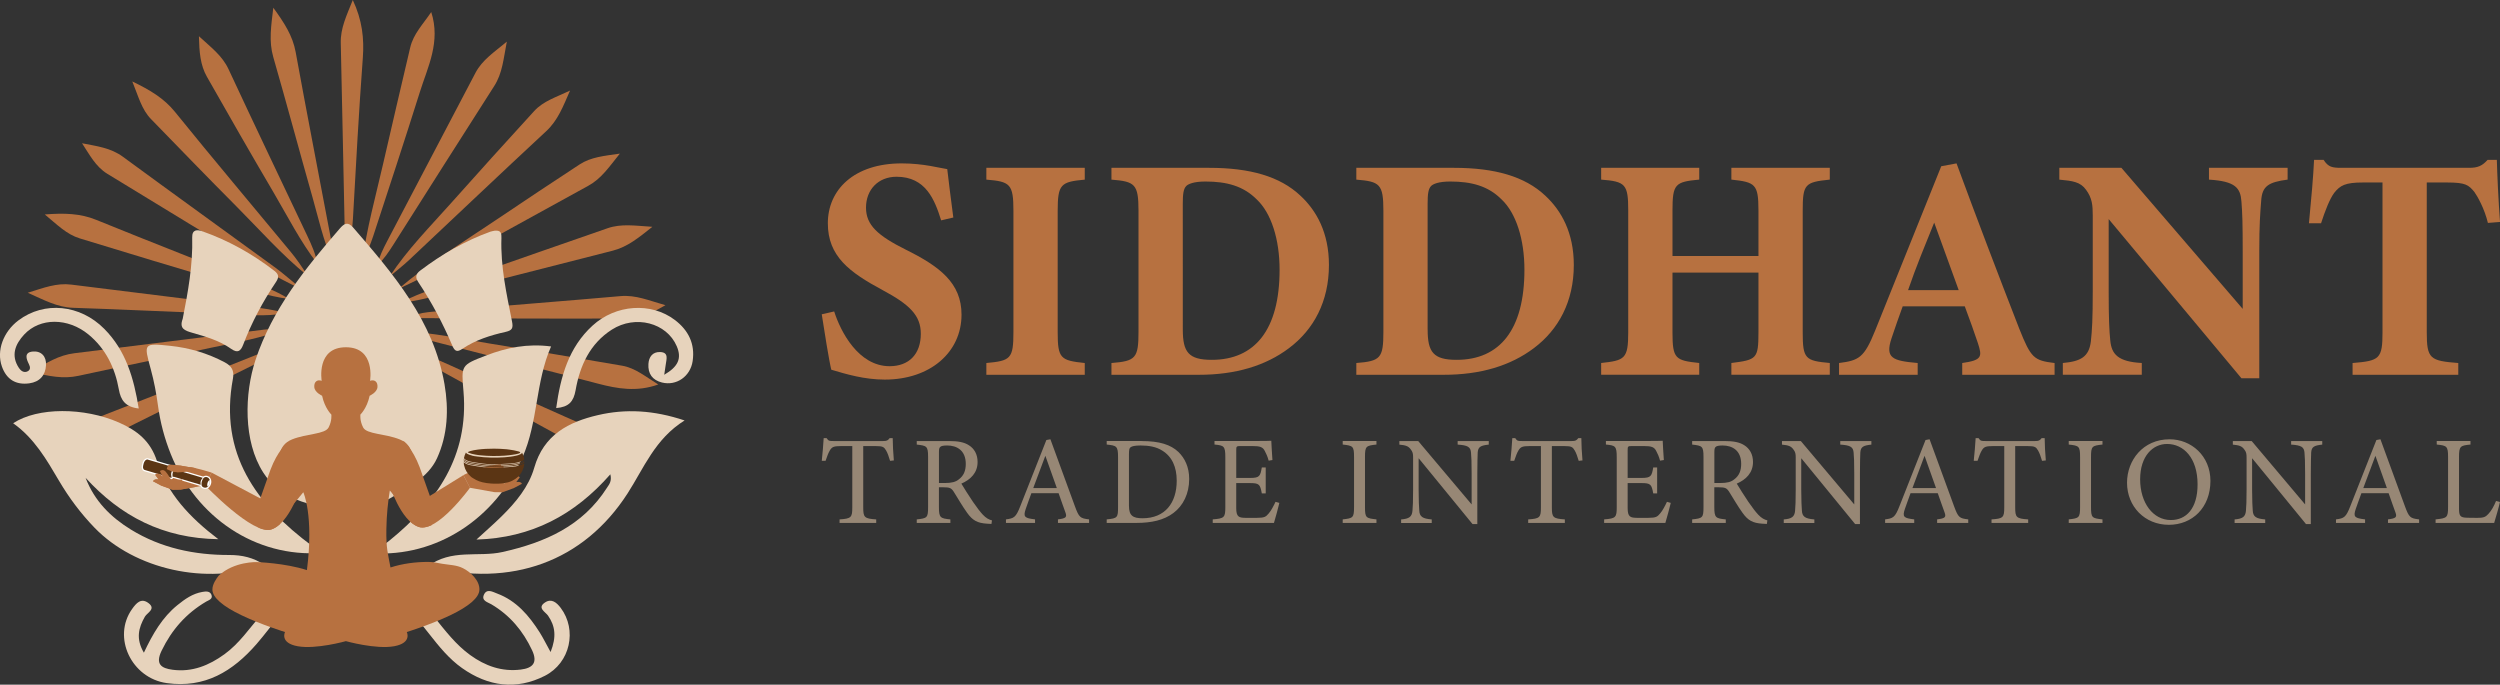 <?xml version="1.0" encoding="utf-8"?>
<!-- Generator: Adobe Illustrator 28.2.0, SVG Export Plug-In . SVG Version: 6.00 Build 0)  -->
<svg version="1.1" id="Layer_1" xmlns="http://www.w3.org/2000/svg" xmlns:xlink="http://www.w3.org/1999/xlink" x="0px" y="0px"
	 viewBox="0 0 989.83 271.09" style="enable-background:new 0 0 989.83 271.09;" xml:space="preserve">
<rect x="0" y="0" width="989.83" height="271.09" fill="#333333" stroke="none"/>
<style type="text/css">
	.st0{fill:#978775;}
	.st1{fill:#B77140;}
	.st2{fill:#E7D3BC;}
	.st3{fill:none;}
	.st4{stroke:#FFFFFF;stroke-width:1.032;stroke-miterlimit:10;}
	.st5{fill:#5B3514;}
	.st6{fill:none;stroke:#B77140;stroke-miterlimit:10;}
</style>
<g>
	<g>
		<g>
			<g>
				<path class="st0" d="M352.41,182.46c-0.45-1.6-1.05-3.24-1.6-4.14c-0.8-1.35-1.3-1.7-4.04-1.7h-4.99v24.29
					c0,3.89,0.4,4.44,5.14,4.74v1.4h-14.51v-1.4c4.64-0.3,5.04-0.8,5.04-4.74v-24.29h-4.54c-2.74,0-3.54,0.3-4.39,1.79
					c-0.6,1-1,2.19-1.65,4.04h-1.5c0.3-3.04,0.6-6.18,0.75-8.98h1.15c0.75,1.2,1.3,1.15,2.69,1.15h19.75c1.4,0,1.79-0.2,2.54-1.15
					h1.2c0,2.34,0.2,5.93,0.45,8.83L352.41,182.46z"/>
				<path class="st0" d="M392.55,207.44c-0.65,0-1.2-0.05-1.84-0.1c-3.64-0.25-5.59-1.2-7.78-4.29c-1.84-2.54-3.64-5.68-5.24-8.23
					c-1-1.6-1.65-1.89-4.19-1.89h-1.75v7.83c0,4.24,0.55,4.49,4.54,4.89v1.4h-13.32v-1.4c4.14-0.45,4.49-0.65,4.49-4.89v-19.9
					c0-4.24-0.55-4.39-4.49-4.84v-1.4h12.72c3.64,0,6.08,0.45,7.98,1.7c2.05,1.3,3.39,3.54,3.39,6.58c0,4.29-2.74,6.98-6.43,8.58
					c0.9,1.55,3.04,4.89,4.54,7.13c1.84,2.64,2.79,3.89,3.94,5.14c1.35,1.45,2.49,1.99,3.64,2.29L392.55,207.44z M374.15,191.24
					c2.59,0,4.24-0.4,5.49-1.45c1.95-1.45,2.74-3.44,2.74-6.13c0-5.34-3.54-7.28-7.38-7.28c-1.45,0-2.29,0.2-2.64,0.5
					c-0.45,0.35-0.6,0.85-0.6,2.14v12.22H374.15z"/>
				<path class="st0" d="M418.88,207.04v-1.4c3.24-0.4,3.64-0.9,2.94-2.79c-0.65-1.94-1.64-4.44-2.69-7.58h-10.77
					c-0.8,2.24-1.55,4.19-2.24,6.23c-1.1,3.24-0.4,3.64,3.69,4.14v1.4h-11.52v-1.4c3.14-0.4,3.94-0.75,5.68-5.24l10.32-26.18
					l1.6-0.3c3.14,8.53,6.58,17.95,9.72,26.58c1.6,4.34,2.05,4.74,5.59,5.14v1.4H418.88z M413.89,180.46
					c-1.6,4.29-3.29,8.83-4.79,12.77h9.33L413.89,180.46z"/>
				<path class="st0" d="M452.04,174.63c7.03,0,11.47,1.4,14.56,4.34c2.44,2.39,4.24,5.88,4.24,10.67c0,5.83-2.39,10.57-6.23,13.46
					c-3.79,2.84-8.63,3.94-14.76,3.94h-11.67v-1.4c4.29-0.4,4.49-0.75,4.49-4.84v-19.9c0-4.29-0.6-4.49-4.49-4.89v-1.4h13.86V174.63
					z M447,200.41c0,3.74,1.6,4.79,5.34,4.79c8.98,0,13.56-6.13,13.56-14.86c0-5.44-1.84-9.57-5.79-11.97
					c-2.29-1.45-5.19-1.99-8.53-1.99c-2.24,0-3.44,0.3-3.94,0.7c-0.45,0.3-0.65,0.85-0.65,2.79v20.54H447z"/>
				<path class="st0" d="M506.54,199.11c-0.3,1.3-1.64,6.43-2.14,7.93h-24.24v-1.4c4.64-0.35,4.99-0.8,4.99-4.89v-19.7
					c0-4.44-0.55-4.69-4.29-5.04v-1.4h15.26c4.69,0,6.63-0.05,7.23-0.1c0.05,1.25,0.25,4.99,0.45,7.63l-1.5,0.25
					c-0.45-1.7-0.95-2.74-1.5-3.79c-0.8-1.64-1.94-1.99-4.94-1.99h-4.74c-1.55,0-1.65,0.15-1.65,1.6v11.02H495
					c3.74,0,3.99-0.75,4.59-4.14h1.55v10.27h-1.55c-0.65-3.59-1.05-4.09-4.64-4.09h-5.49v9.92c0,3.49,1.1,3.79,3.59,3.84h4.64
					c3.04,0,3.54-0.45,4.64-1.75c0.95-1.05,1.99-3.09,2.69-4.59L506.54,199.11z"/>
				<path class="st0" d="M531.62,207.04v-1.4c4.09-0.45,4.49-0.65,4.49-4.89v-19.8c0-4.29-0.4-4.49-4.49-4.94v-1.4h13.36v1.4
					c-4.14,0.45-4.54,0.65-4.54,4.94v19.8c0,4.29,0.4,4.44,4.54,4.89v1.4H531.62z"/>
				<path class="st0" d="M589.46,176.03c-3.19,0.35-4.24,0.85-4.39,3.14c-0.05,1.6-0.15,3.69-0.15,8.33v20h-1.9l-21.34-26.08v12.47
					c0,4.49,0.15,6.73,0.25,8.18c0.1,2.54,1.35,3.29,4.94,3.59v1.4h-12.12v-1.4c3.09-0.25,4.29-1,4.49-3.44
					c0.15-1.6,0.25-3.84,0.25-8.38v-12.72c0-1.4-0.1-2.19-1-3.29c-0.95-1.25-1.99-1.55-4.44-1.79v-1.4h7.48l21.14,25.08V187.5
					c0-4.64-0.1-6.78-0.25-8.28c-0.15-2.24-1.3-2.94-5.29-3.19v-1.4h12.32v1.4H589.46z"/>
				<path class="st0" d="M625.06,182.46c-0.45-1.6-1.05-3.24-1.6-4.14c-0.8-1.35-1.3-1.7-4.04-1.7h-4.99v24.29
					c0,3.89,0.4,4.44,5.14,4.74v1.4h-14.51v-1.4c4.64-0.3,5.04-0.8,5.04-4.74v-24.29h-4.54c-2.74,0-3.54,0.3-4.39,1.79
					c-0.6,1-1,2.19-1.65,4.04h-1.5c0.3-3.04,0.6-6.18,0.75-8.98h1.15c0.75,1.2,1.3,1.15,2.69,1.15h19.75c1.4,0,1.8-0.2,2.54-1.15
					h1.2c0,2.34,0.2,5.93,0.45,8.83L625.06,182.46z"/>
				<path class="st0" d="M661.51,199.11c-0.3,1.3-1.65,6.43-2.14,7.93h-24.24v-1.4c4.64-0.35,4.99-0.8,4.99-4.89v-19.7
					c0-4.44-0.55-4.69-4.29-5.04v-1.4h15.26c4.69,0,6.63-0.05,7.23-0.1c0.05,1.25,0.25,4.99,0.45,7.63l-1.5,0.25
					c-0.45-1.7-0.95-2.74-1.5-3.79c-0.8-1.64-1.94-1.99-4.94-1.99h-4.74c-1.55,0-1.65,0.15-1.65,1.6v11.02h5.54
					c3.74,0,3.99-0.75,4.59-4.14h1.55v10.27h-1.55c-0.65-3.59-1.05-4.09-4.64-4.09h-5.49v9.92c0,3.49,1.1,3.79,3.59,3.84h4.64
					c3.04,0,3.54-0.45,4.64-1.75c0.95-1.05,1.99-3.09,2.69-4.59L661.51,199.11z"/>
				<path class="st0" d="M699.56,207.44c-0.65,0-1.2-0.05-1.85-0.1c-3.64-0.25-5.59-1.2-7.78-4.29c-1.84-2.54-3.64-5.68-5.24-8.23
					c-1-1.6-1.65-1.89-4.19-1.89h-1.75v7.83c0,4.24,0.55,4.49,4.54,4.89v1.4h-13.31v-1.4c4.14-0.45,4.49-0.65,4.49-4.89v-19.9
					c0-4.24-0.55-4.39-4.49-4.84v-1.4h12.72c3.64,0,6.08,0.45,7.98,1.7c2.05,1.3,3.39,3.54,3.39,6.58c0,4.29-2.74,6.98-6.43,8.58
					c0.9,1.55,3.04,4.89,4.54,7.13c1.84,2.64,2.79,3.89,3.94,5.14c1.35,1.45,2.49,1.99,3.64,2.29L699.56,207.44z M681.16,191.24
					c2.59,0,4.24-0.4,5.49-1.45c1.94-1.45,2.74-3.44,2.74-6.13c0-5.34-3.54-7.28-7.38-7.28c-1.45,0-2.29,0.2-2.64,0.5
					c-0.45,0.35-0.6,0.85-0.6,2.14v12.22H681.16z"/>
				<path class="st0" d="M740.95,176.03c-3.19,0.35-4.24,0.85-4.39,3.14c-0.05,1.6-0.15,3.69-0.15,8.33v20h-1.9l-21.34-26.08v12.47
					c0,4.49,0.15,6.73,0.25,8.18c0.1,2.54,1.35,3.29,4.94,3.59v1.4h-12.12v-1.4c3.09-0.25,4.29-1,4.49-3.44
					c0.15-1.6,0.25-3.84,0.25-8.38v-12.72c0-1.4-0.1-2.19-1-3.29c-0.95-1.25-1.99-1.55-4.44-1.79v-1.4h7.48l21.14,25.08V187.5
					c0-4.64-0.1-6.78-0.25-8.28c-0.15-2.24-1.3-2.94-5.29-3.19v-1.4h12.32v1.4H740.95z"/>
				<path class="st0" d="M766.97,207.04v-1.4c3.24-0.4,3.64-0.9,2.94-2.79c-0.65-1.94-1.65-4.44-2.69-7.58h-10.77
					c-0.8,2.24-1.55,4.19-2.24,6.23c-1.1,3.24-0.4,3.64,3.69,4.14v1.4h-11.52v-1.4c3.14-0.4,3.94-0.75,5.68-5.24l10.32-26.18
					l1.6-0.3c3.14,8.53,6.58,17.95,9.72,26.58c1.6,4.34,2.04,4.74,5.59,5.14v1.4H766.97z M761.99,180.46
					c-1.6,4.29-3.29,8.83-4.79,12.77h9.33L761.99,180.46z"/>
				<path class="st0" d="M808.51,182.46c-0.45-1.6-1.05-3.24-1.6-4.14c-0.8-1.35-1.3-1.7-4.04-1.7h-4.99v24.29
					c0,3.89,0.4,4.44,5.14,4.74v1.4h-14.51v-1.4c4.64-0.3,5.04-0.8,5.04-4.74v-24.29h-4.54c-2.74,0-3.54,0.3-4.39,1.79
					c-0.6,1-1,2.19-1.65,4.04h-1.5c0.3-3.04,0.6-6.18,0.75-8.98h1.15c0.75,1.2,1.3,1.15,2.69,1.15h19.75c1.4,0,1.8-0.2,2.54-1.15
					h1.2c0,2.34,0.2,5.93,0.45,8.83L808.51,182.46z"/>
				<path class="st0" d="M819.08,207.04v-1.4c4.09-0.45,4.49-0.65,4.49-4.89v-19.8c0-4.29-0.4-4.49-4.49-4.94v-1.4h13.36v1.4
					c-4.14,0.45-4.54,0.65-4.54,4.94v19.8c0,4.29,0.4,4.44,4.54,4.89v1.4H819.08z"/>
				<path class="st0" d="M859.02,173.93c8.53,0,16.16,6.53,16.16,16.46c0,10.72-7.28,17.4-16.46,17.4
					c-9.57,0-16.56-7.28-16.56-16.66C842.17,182.21,848.5,173.93,859.02,173.93z M858.02,175.78c-5.59,0-10.67,4.69-10.67,14.01
					c0,9.28,5.09,16.11,12.17,16.11c6.03,0,10.57-4.49,10.57-14.11C870.09,181.31,864.56,175.78,858.02,175.78z"/>
				<path class="st0" d="M919.46,176.03c-3.19,0.35-4.24,0.85-4.39,3.14c-0.05,1.6-0.15,3.69-0.15,8.33v20h-1.9l-21.34-26.08v12.47
					c0,4.49,0.15,6.73,0.25,8.18c0.1,2.54,1.35,3.29,4.94,3.59v1.4h-12.12v-1.4c3.09-0.25,4.29-1,4.49-3.44
					c0.15-1.6,0.25-3.84,0.25-8.38v-12.72c0-1.4-0.1-2.19-1-3.29c-0.95-1.25-1.99-1.55-4.44-1.79v-1.4h7.48l21.14,25.08V187.5
					c0-4.64-0.1-6.78-0.25-8.28c-0.15-2.24-1.3-2.94-5.29-3.19v-1.4h12.32v1.4H919.46z"/>
				<path class="st0" d="M945.48,207.04v-1.4c3.24-0.4,3.64-0.9,2.94-2.79c-0.65-1.94-1.65-4.44-2.69-7.58h-10.77
					c-0.8,2.24-1.55,4.19-2.24,6.23c-1.1,3.24-0.4,3.64,3.69,4.14v1.4h-11.52v-1.4c3.14-0.4,3.94-0.75,5.68-5.24l10.32-26.18
					l1.6-0.3c3.14,8.53,6.58,17.95,9.72,26.58c1.6,4.34,2.04,4.74,5.59,5.14v1.4H945.48z M940.5,180.46
					c-1.6,4.29-3.29,8.83-4.79,12.77h9.33L940.5,180.46z"/>
				<path class="st0" d="M989.81,198.76c-0.3,1.55-1.79,6.73-2.29,8.28h-23.19v-1.4c4.54-0.45,4.94-0.7,4.94-4.94v-19.8
					c0-4.24-0.5-4.49-4.49-4.89v-1.4h13.36v1.4c-3.99,0.4-4.54,0.6-4.54,4.89v20.3c0,3.04,0.4,3.74,3.24,3.79
					c0.05,0,3.64,0.05,3.94,0.05c2.54,0,3.29-0.3,4.44-1.55c1.25-1.3,2.29-3.29,3.04-5.14L989.81,198.76z"/>
			</g>
		</g>
		<g>
			<g>
				<path class="st1" d="M372.63,87.25c-2.52-8.07-6.05-17.27-17.65-17.27c-7.31,0-12.1,5.17-12.1,12.23
					c0,6.93,4.67,11.09,15.76,16.64c13.49,6.68,22.06,13.24,22.06,25.72c0,14.88-12.36,25.72-30.38,25.72
					c-8.07,0-15.25-2.14-21.18-3.91c-0.76-2.9-2.9-16.01-3.78-21.94l4.92-1.13c2.52,7.94,9.58,21.68,21.94,21.68
					c7.69,0,12.36-4.79,12.36-12.86c0-7.31-4.54-11.6-15.13-17.27c-13.11-7.06-21.68-13.36-21.68-26.47
					c0-13.24,10.34-23.7,29.25-23.7c8.7,0,15.25,1.89,18.03,2.27c0.5,4.67,1.39,11.22,2.4,19.16L372.63,87.25z"/>
				<path class="st1" d="M390.53,148.39v-4.66c9.58-0.88,10.72-1.64,10.72-12.23V83.47c0-10.59-1.26-11.6-10.72-12.35v-4.67h38.96
					v4.67c-9.46,0.88-10.72,1.76-10.72,12.35v48.03c0,10.46,1.13,11.22,10.72,12.23v4.66H390.53z"/>
				<path class="st1" d="M478.77,66.45c16.14,0,27.99,3.4,36.05,10.97c6.43,5.93,11.35,14.75,11.35,27.48
					c0,14.5-6.05,25.59-15.76,32.9c-9.33,7.06-21.31,10.59-35.68,10.59h-34.67v-4.66c9.58-0.76,10.71-1.89,10.71-12.36v-47.9
					c0-10.59-1.39-11.6-10.71-12.35v-4.67C440.06,66.45,478.77,66.45,478.77,66.45z M468.31,130.49c0,8.95,2.27,11.98,11.47,11.98
					c17.02,0,26.85-11.85,26.85-35.68c0-11.98-3.28-22.44-9.08-27.86c-5.29-5.29-11.85-7.06-20.3-7.06c-4.66,0-6.81,1.01-7.56,1.76
					c-1.13,1.13-1.39,3.28-1.39,6.93L468.31,130.49L468.31,130.49z"/>
				<path class="st1" d="M575.71,66.45c16.14,0,27.99,3.4,36.06,10.97c6.43,5.93,11.35,14.75,11.35,27.48
					c0,14.5-6.05,25.59-15.76,32.9c-9.33,7.06-21.3,10.59-35.68,10.59h-34.67v-4.66c9.58-0.76,10.72-1.89,10.72-12.36v-47.9
					c0-10.59-1.39-11.6-10.72-12.35v-4.67C537.01,66.45,575.71,66.45,575.71,66.45z M565.25,130.49c0,8.95,2.27,11.98,11.47,11.98
					c17.02,0,26.85-11.85,26.85-35.68c0-11.98-3.28-22.44-9.08-27.86c-5.29-5.29-11.85-7.06-20.3-7.06c-4.67,0-6.81,1.01-7.56,1.76
					c-1.13,1.13-1.39,3.28-1.39,6.93v49.93H565.25z"/>
				<path class="st1" d="M724.47,71.11c-9.83,1.01-10.72,1.76-10.72,12.23v48.28c0,10.46,1.01,11.22,10.72,12.1v4.66h-38.96v-4.66
					c9.96-1.26,10.72-1.64,10.72-12.1v-23.7h-34.04v23.7c0,10.46,1.13,11.09,10.59,12.1v4.66h-38.83v-4.66
					c9.33-1.01,10.72-1.64,10.72-12.1V83.34c0-10.46-1.13-11.47-10.72-12.23v-4.67h38.83v4.67c-9.58,0.88-10.59,1.76-10.59,12.23
					v18.03h34.04V83.34c0-10.46-1.26-11.22-10.72-12.23v-4.67h38.96V71.11z"/>
				<path class="st1" d="M776.91,148.39v-4.66c7.94-1.13,7.94-2.52,6.18-7.94c-1.26-3.78-3.28-9.46-5.17-14.5h-24.58
					c-1.39,3.91-3.15,8.7-4.41,12.61c-2.65,7.94,0.38,8.95,10.34,9.83v4.66h-31.14v-4.66c7.94-1.01,9.96-2.14,14.25-12.73
					l26.22-65.18l6.05-1.13c8.07,21.94,16.64,44.38,24.83,65.43c4.67,11.72,5.8,12.61,13.99,13.62v4.66L776.91,148.39L776.91,148.39
					z M765.81,88.13c-3.66,9.08-7.19,17.52-10.34,26.73h20.04L765.81,88.13z"/>
				<path class="st1" d="M905.74,71.11c-7.69,1.01-10.08,2.65-10.46,8.32c-0.38,4.92-0.76,9.2-0.76,20.17v50.17h-7.06l-52.57-63.03
					v28.49c0,10.97,0.25,15.88,0.63,19.54c0.5,5.55,3.15,8.45,12.48,8.95v4.66h-31.26v-4.66c7.19-0.63,10.34-2.52,11.09-8.45
					c0.5-4.54,0.76-9.08,0.76-20.04V85.36c0-4.16-0.25-6.93-2.65-10.21c-2.27-3.15-5.29-3.53-10.59-4.03v-4.67h24.58l48.03,55.85
					V99.61c0-10.97-0.13-15.13-0.5-19.79c-0.38-5.42-2.4-8.07-12.86-8.7v-4.67h31.14V71.11z"/>
				<path class="st1" d="M985.04,88.26c-1.39-5.8-4.16-10.59-5.42-12.35c-2.27-2.65-3.28-3.66-10.72-3.66h-8.07v59.25
					c0,10.59,1.26,11.35,12.48,12.23v4.66h-41.85v-4.66c10.72-0.88,11.85-1.64,11.85-12.23V72.25h-7.69
					c-7.06,0-9.08,1.13-11.47,4.16c-1.76,2.4-3.53,6.93-5.17,11.98h-4.79c0.88-9.2,1.77-19.04,2.02-25.09h3.78
					c1.89,2.9,3.4,3.15,7.19,3.15h50.43c3.4,0,5.17-0.76,7.31-3.15h3.66c0.13,5.29,0.63,16.39,1.26,24.58L985.04,88.26z"/>
			</g>
		</g>
	</g>
	<g>
		<g>
			<g>
				<path class="st1" d="M21.86,178.08c5.58-7.81,12.73-11.19,20.37-14.15c21.2-8.2,42.27-16.73,63.42-25.08
					c3.1-1.22,6.32-2.12,9.81-2.5c-2.92,1.67-5.77,3.49-8.77,4.99c-22.53,11.22-45.11,22.33-67.62,33.59
					C33.8,177.57,28.24,177.38,21.86,178.08z"/>
				<path class="st1" d="M158.26,137.15c9.3,2.22,17.67,6.52,26.23,10.32c17.48,7.74,34.88,15.65,52.39,23.32
					c5.55,2.43,9.03,6.95,12.83,11.46c-5.19-0.36-10.47,0.04-15.12-2.49c-22.6-12.31-45.13-24.72-67.66-37.16
					C163.96,140.96,161.15,138.98,158.26,137.15z"/>
				<path class="st1" d="M170.74,4.77c3.8,11.79-1.34,21.61-4.5,31.66c-5.98,19.02-12.22,37.97-18.43,56.92
					c-1.2,3.65-2.73,7.18-4.41,10.67c1.7-13.29,5.3-26.14,8.28-39.12c3.52-15.37,7.13-30.72,10.73-46.07
					C163.68,13.39,167.54,9.54,170.74,4.77z"/>
				<path class="st1" d="M113.49,123.88c-8.7,1.82-17.29,0.54-25.87,0.27c-19.54-0.63-39.07-1.66-58.61-2.28
					c-6.35-0.2-11.54-3.08-18.02-5.96c6.31-1.96,11.43-3.96,17.21-3.23c25.13,3.16,50.28,6.21,75.41,9.36
					C106.93,122.46,110.2,123.26,113.49,123.88z"/>
				<path class="st1" d="M154.3,109.44c6.96-10.62,15.81-19.51,24.13-28.85c10.94-12.29,21.98-24.5,33.09-36.64
					c3.62-3.95,8.72-5.48,14.18-8.09c-2.76,6.29-4.79,11.78-9.45,16.1c-18.2,16.87-36.17,33.99-54.27,50.98
					C159.54,105.23,156.87,107.28,154.3,109.44z"/>
				<path class="st1" d="M125.67,104.44c-6.77-8.82-11.75-18.69-17.33-28.19C99.4,61.04,90.62,45.73,81.92,30.38
					c-2.62-4.62-3.02-9.81-3.16-16.03c4.81,4.43,9.22,7.67,11.73,13.06c10.28,22.09,20.81,44.07,31.24,66.1
					C123.38,97.01,124.98,100.54,125.67,104.44z"/>
				<path class="st1" d="M113.44,129.96c-9.81,4.03-20.07,5.58-30.17,7.78c-17.38,3.79-34.83,7.27-52.21,11.06
					c-6.03,1.32-11.71,0.16-18.44-1.48c5.7-3.71,10.69-6.71,16.87-7.47c25.04-3.06,50.06-6.26,75.09-9.34
					C107.51,130.15,110.49,130.13,113.44,129.96z"/>
				<path class="st1" d="M260.63,152.23c-8.54,3.04-16.15,1.69-23.9-0.34c-22.27-5.84-44.62-11.4-66.91-17.16
					c-3.45-0.89-6.78-2.22-10.12-3.55c11.5,0.46,22.7,2.96,33.98,4.8c17.56,2.86,35.11,5.76,52.63,8.81
					C251.59,145.7,255.65,149.19,260.63,152.23z"/>
				<path class="st1" d="M139.68,0c3.75,8,4.54,15.23,3.97,22.95c-1.57,21.25-2.73,42.54-3.92,63.82
					c-0.32,5.66-1.16,11.24-2.26,16.9c-0.32-3.24-0.85-6.48-0.93-9.73c-0.58-25.63-1.01-51.27-1.62-76.9
					C134.77,11.14,137.24,6.15,139.68,0z"/>
				<path class="st1" d="M157.74,114.39c12.29-10.43,25.89-18.67,39.05-27.56c10.84-7.32,21.74-14.54,32.67-21.71
					c4.49-2.94,9.69-3.39,15.96-4.3c-4.24,5.26-7.3,9.89-12.49,12.73c-21.99,12.03-43.89,24.21-65.86,36.28
					C164.04,111.5,160.85,112.88,157.74,114.39z"/>
				<path class="st1" d="M52.38,32.25c7.09,3.42,12.54,6.67,16.9,12.05c15.09,18.67,30.6,37,45.89,55.51
					c2.44,2.95,4.59,6.15,6.64,9.41c-10.31-8.34-19.02-18.28-28.31-27.61C82.17,70.24,71.02,58.69,59.82,47.18
					C56.04,43.3,54.81,38.16,52.38,32.25z"/>
				<path class="st1" d="M116.55,113.16c-2.92-1.53-5.92-2.92-8.74-4.62C86.01,95.34,64.22,82.1,42.47,68.8
					c-4.63-2.83-7.04-7.62-9.99-12.08c5.68,1.14,11.3,1.76,16.17,5.34c20.12,14.77,40.39,29.36,60.56,44.06
					c2.69,1.96,5.19,4.2,7.78,6.31C116.85,112.67,116.7,112.92,116.55,113.16z"/>
				<path class="st1" d="M258.3,89.8c-5.42,4.3-9.84,7.97-15.76,9.47c-24.65,6.24-49.27,12.61-73.92,18.86
					c-3.23,0.82-6.56,1.26-10.87,2.06c9.8-4.97,19.35-7.66,28.67-10.95c18.01-6.36,36.07-12.55,54.1-18.86
					C246.05,88.45,251.58,89.39,258.3,89.8z"/>
				<path class="st1" d="M131.55,103.31c-3.72-8.69-5.45-16.83-7.71-24.8c-5.29-18.64-10.3-37.36-15.66-55.98
					c-1.79-6.23-0.83-12.24,0.03-19.47c4.27,5.9,7.65,11,8.85,17.54c4.4,24.11,9.09,48.16,13.63,72.24
					C131.26,95.87,131.9,98.91,131.55,103.31z"/>
				<path class="st1" d="M17.74,84.91c7.66-0.59,13.98-0.46,20.34,2.13c22.46,9.14,45.07,17.92,67.59,26.9
					c3.07,1.22,6.01,2.76,8.9,4.45c-8.63-1.06-16.72-4.03-24.94-6.47c-19.37-5.75-38.71-11.63-58.03-17.53
					C26.32,92.78,22.59,88.91,17.74,84.91z"/>
				<path class="st1" d="M200.67,16.49c-1.33,6.83-1.73,12.5-4.99,17.57c-13.38,20.87-26.61,41.84-39.91,62.77
					c-1.77,2.78-3.56,5.55-6.63,8.58c1.18-4.15,2.67-7.11,4.21-10.05C165,73.18,176.64,51,188.27,28.81
					C190.94,23.76,195.53,20.75,200.67,16.49z"/>
				<path class="st1" d="M161.46,125.73c5.17-2.42,10.7-2.3,16.09-2.77c22.71-1.99,45.44-3.72,68.15-5.72
					c6.06-0.53,11.34,1.78,17.77,3.6c-4.97,2.83-9.5,5.22-14.33,5.25c-28.2,0.16-56.41-0.05-84.61-0.15
					C163.5,125.93,162.48,125.8,161.46,125.73z"/>
			</g>
		</g>
		<g>
			<g>
				<path class="st2" d="M104.26,187.14c-8.03-12.44-7.48-31.4-3.08-44.68c6.67-20.13,19.7-36.23,33.32-51.94
					c1.73-1.99,3.15-2.94,5.33-0.43c15.96,18.43,31.84,36.94,36.17,62.06c1.71,9.9,1.27,20.02-2.96,29.27
					c-3.53,7.72-11.83,11.92-19,16.11c-11.03,6.44-25.12,4.83-37.01,0.16C111.42,195.49,107.25,191.77,104.26,187.14z"/>
				<path class="st2" d="M86.44,213.48c-21.88-0.3-38.66-9.09-52.55-24.29c3.51,9.17,9.97,15.59,17.97,20.5
					c11.91,7.31,25.12,10.07,38.91,10.05c5.07-0.01,9.58,1.01,13.84,3.88c-22.85,8.26-51.2,1.8-67.14-14.64
					c-5.46-5.64-10.12-11.87-14.08-18.59c-4.97-8.45-9.84-16.92-18.18-22.81c9.67-6.42,28.12-6.33,41.84-0.31
					c7.17,3.15,12.55,7.26,15.15,15.45C66.21,195.36,75.08,204.87,86.44,213.48z"/>
				<path class="st2" d="M169.29,224.31c9.42-7.17,20.05-3.58,29.67-5.75c16.86-3.79,31.72-10.29,41.39-25.49
					c0.8-1.26,1.97-2.45,1.31-5.28c-14.11,16.07-31.2,25.21-53.03,25.84c3.58-3.29,6.86-6.14,9.96-9.19
					c5.62-5.52,10.78-11.74,12.93-19.24c3.75-13.1,13.63-18.15,25.24-20.85c10.96-2.55,22.05-1.97,34.29,2.12
					c-11.72,7.28-16.12,18.88-22.62,28.96C231.11,222.26,202.59,232.8,169.29,224.31z"/>
				<path class="st2" d="M218.19,137.17c-6.25,14.21-5.1,29.9-11.34,43.93c-10.8,24.27-33.89,39.58-59.66,37.94
					c2.95-2.1,5.09-3.46,7.04-5.04c18.69-15.19,31.42-33.43,29.29-58.91c-0.88-10.5-1.13-10.48,9.08-14.39
					C200.6,137.64,208.79,135.95,218.19,137.17z"/>
				<path class="st2" d="M127.31,218.92c-26.05,1.86-49.58-13.98-59.65-39.01c-2.5-6.21-4.21-12.63-5.11-19.3
					c-0.65-4.85-1.56-9.69-2.85-14.41c-2.81-10.3-2.93-10.38,7.65-9.28c7.58,0.79,14.81,2.92,21.61,6.52
					c2.79,1.48,3.85,3.35,3.27,6.44c-5.55,29.71,9.15,49.85,31.47,66.36C124.54,216.86,125.37,217.47,127.31,218.92z"/>
				<path class="st2" d="M72.33,126.27c2.09-10.57,4.06-21.29,3.77-32.28c-0.08-3.27,2.11-3.1,4.04-2.41
					c10.35,3.67,19.83,8.95,28.53,15.68c1.82,1.41,1.81,2.59,0.59,4.41c-5.23,7.77-9.62,16.01-12.96,24.77
					c-1.02,2.68-2.24,3.48-4.83,1.65c-4.6-3.27-10.01-4.8-15.33-6.33C73.17,130.9,70.88,130.13,72.33,126.27z"/>
				<path class="st2" d="M195.89,91.34c2.58-0.26,2.7,1.19,2.64,2.93c-0.38,11.21,2.02,22.08,4.19,32.97
					c0.5,2.52,0.21,3.55-2.46,4.15c-6.07,1.36-12.02,3.21-17.25,6.76c-1.99,1.35-2.95,0.99-3.91-1.27
					c-3.73-8.8-8.19-17.24-13.5-25.2c-1.26-1.89-0.97-3.22,0.74-4.52c8.55-6.46,17.73-11.81,27.85-15.44
					C194.82,91.5,195.49,91.43,195.89,91.34z"/>
				<path class="st2" d="M56.97,258.42c3.53-7.49,7.3-14,13.3-18.85c2.97-2.4,6.04-4.57,9.91-5.22c1.33-0.23,2.88-0.37,3.5,1.06
					c0.76,1.76-1.02,2.18-2.07,2.8c-7.91,4.65-13.62,11.14-17.63,19.44c-2.57,5.32-0.14,6.94,4.36,7.53
					c7.73,1.02,14.41-1.7,20.55-6.16c5.86-4.26,9.86-10.22,14.49-15.61c4.5-5.22,8.84-10.66,15.42-13.5
					c1.41-0.61,3.06-1.55,4.11,0.24c0.79,1.36-0.29,2.49-1.46,3.29c-8.27,5.65-13.44,14.15-19.84,21.52
					c-9.42,10.84-20.48,17.61-35.6,15.5c-13.98-1.95-21.66-18.17-13.72-29.32c1.66-2.33,3.56-4.56,6.49-2.36
					c3.12,2.34-0.51,3.82-1.4,5.36C54.82,248.61,53.73,252.93,56.97,258.42z"/>
				<path class="st2" d="M218,258.17c2.38-6.05,1.86-10.26-1.02-14.43c-1.02-1.47-4.5-3.08-1.12-5.25c2.48-1.59,4.49-0.01,6.15,2.2
					c6.55,8.7,3.84,21.74-6.29,26.89c-11.34,5.76-22.46,4.21-32.75-3.05c-5.15-3.63-9.1-8.52-12.95-13.43
					c-4.82-6.15-9.72-12.18-15.76-17.21c-1.21-1.01-3.78-1.9-2.16-4.04c1.39-1.85,3.29-0.25,4.8,0.53
					c6.31,3.25,10.7,8.6,15.06,13.97c4.34,5.37,8.52,10.89,14.19,15c5.98,4.33,12.54,6.68,20.03,5.76c4.8-0.59,6.8-2.73,4.48-7.67
					c-3.6-7.68-8.78-13.85-16.14-18.19c-1.37-0.81-3.95-1.36-2.95-3.71c1.14-2.68,3.57-1.17,5.21-0.56
					c7.69,2.85,12.7,8.79,16.94,15.47C215.01,252.5,216.08,254.69,218,258.17z"/>
				<path class="st2" d="M54.93,161.74c-5.34-0.63-7.11-3.28-7.88-7.57c-1.52-8.52-5.17-16.1-12.01-21.73
					c-8.14-6.7-19.21-6.72-25.46,0.01c-3.57,3.85-5.38,8.28-2.07,13.26c0.7,1.06,1.96,2.06,3.42,1.31c1.17-0.6,1.12-1.64,0.53-2.82
					c-1.05-2.08-2.01-4.67,1.47-5.01c3.42-0.33,5.48,1.94,5.29,5.4c-0.22,4.01-2.49,6.61-6.6,7.18c-5.4,0.75-9.08-1.6-10.87-6.67
					c-2.21-6.27,0.54-13.73,6.55-18.25c10.25-7.71,24.45-6.29,33.99,3.36C49.86,138.84,53,149.74,54.93,161.74z"/>
				<path class="st2" d="M220.21,161.57c1.75-12.59,4.94-23.99,14.37-32.63c9.19-8.42,23.17-9.41,32.61-2.26
					c5.37,4.07,8.07,9.44,7.05,16.3c-0.9,6.07-6.42,9.89-12.14,8.47c-3.78-0.94-5.6-3.46-5.37-7.34c0.17-2.82,1.67-4.8,4.57-4.73
					c3.59,0.09,2.57,2.8,2.29,4.95c-0.11,0.84-0.25,1.67-0.6,4.06c5.49-3.22,7.04-6.44,4.95-11.32
					c-3.97-9.27-16.36-12.53-25.69-6.56c-8.68,5.56-12.65,14.28-14.34,23.94C227.11,158.99,225.24,161.16,220.21,161.57z"/>
			</g>
		</g>
		<g>
			<path class="st1" d="M189.81,233.58c-0.14,2.96-3.89,6.38-11.67,10.09c-7.79,3.7-17.08,6.57-17.08,6.57s2.21,4.31-5.02,5.63
				c-7.23,1.31-19.08-2.02-19.08-2.02s-11.86,3.33-19.09,2.02c-7.22-1.31-5.02-5.63-5.02-5.63s-9.29-2.86-17.07-6.57
				c-7.79-3.7-11.54-7.13-11.68-10.09c-0.1-2.22,1.65-4.63,2.52-5.69l0.01-0.01c6.16-5.69,15.14-5.33,15.14-5.33
				s11.02,0.35,19.75,3.17c2.8-21.77-1.43-30.83-1.43-30.83l-11.11,13.53c1.03-4.97,1.35-13.62,1.29-19.9
				c-0.05-6.28-0.54-12.16,5.35-14.54c5.81-2.34,13.09-2.01,14.49-4.74c1.41-2.72,1.08-5.11,1.08-5.11s-2.6-2.47-3.66-7.44
				c0,0-2.94-1.29-3.09-3.44c-0.16-2.19,1.28-3.09,2.93-2.47c0,0-2.27-13.29,9.58-13.29c11.84,0,9.57,13.29,9.57,13.29
				c1.66-0.62,3.09,0.28,2.94,2.47c-0.16,2.15-3.1,3.44-3.1,3.44c-1.06,4.97-3.66,7.44-3.66,7.44s-0.33,2.39,1.08,5.11
				c1.41,2.73,8.68,2.4,14.49,4.74c5.89,2.38,5.39,8.26,5.34,14.54s1.96,15.31,2.99,20.29l-12.25-14.61
				c-0.73,4.45-1.28,9.59-1.37,15.27c-0.13,7.8,0.62,9.57,1.63,15.21c4.85-1.56,10.01-2.22,15.09-2.2c1.91,0.01,3.56,0.42,5.43,0.74
				c2.75,0.47,5.66,0.45,8.19,1.75C186.35,226.47,189.99,229.9,189.81,233.58z"/>
			<g>
				<g>
					<path class="st1" d="M199.59,191.44c0,0,0.57-0.28,0.52-0.99c-0.05-0.7-0.82-6.05-0.82-6.05s-1.5-0.19-1.75,1.34
						c-0.25,1.54-0.05,4.05-0.05,4.05l-1.48,1l-2.05-0.51c0,0-0.72,2.28,1.49,2.56S199.59,191.44,199.59,191.44z"/>
					<path class="st1" d="M183.48,188.12c0,0,4.86-2.58,7.27-2.6c0,0,2.54-0.97,2.95-1.04c0.42-0.07,4.36-0.92,4.56-0.58
						s0.88,1.54,0.5,1.67c-0.38,0.14-2.2,1.23-3.43,1.1c0,0-2,0.65-2.01,0.93s1.06,2.95,1.06,2.95s0.7,0.94,2.17,1.28
						c0,0,2.65-0.47,3.03-0.38c0,0,1.35-1.04,2.6-1.24c0,0,2.41-2.78,3.63-1.22l-1.39,1.89c0,0,1.71-0.43,2.24,0.67l-3.24,1.72
						l-4.48,1.64l-3.2-0.05l-9.68-1.74L183.48,188.12z"/>
					<polyline class="st1" points="204.43,190.87 202.37,191.97 197.8,193.14 					"/>
					<path class="st1" d="M203.44,193.26c0,0-0.38-1.31-2.25-0.56l-3.14,0.52l-3.53-1.15c0,0-4.07-4.79-7.23-4.54"/>
				</g>
				<g>
					<g>
						<path class="st1" d="M159.77,174.59c0,0,3.59,2.96,6.39,10.4l4.03,11.36l13.29-8.23l2.61,4.98c0,0-12.92,17.86-20.21,15.57
							s-11.79-17.05-11.79-17.05L159.77,174.59z"/>
						<g>
							<line class="st3" x1="181.76" y1="190.21" x2="168.82" y2="197.08"/>
							<line class="st3" x1="148.87" y1="206.11" x2="156.81" y2="184.01"/>
						</g>
					</g>
					<g>
						<path class="st1" d="M170.88,207.95c-1.93,0.81-3.66,1.13-4.99,0.71c-1.27-0.4-2.46-1.19-3.55-2.2
							c0.01-0.07,0.02-0.15,0.04-0.22c0.58-2.33,2.94-3.74,5.26-3.17C169.83,203.62,171.22,205.75,170.88,207.95z"/>
						<g>
							<path class="st1" d="M167.62,208.11c-1.5,0.16-3.05-0.51-3.96-1.71"/>
							<path class="st1" d="M166.62,206.98c-0.17-0.59-0.71-1.07-1.32-1.16"/>
						</g>
					</g>
				</g>
			</g>
			<g>
				<rect x="66.78" y="187.7" class="st1" width="5.79" height="2.73"/>
				<g>
					<g>
						<path class="st1" d="M113.48,175.58c0,0-3.59,2.96-6.39,10.4l-4.03,11.36l-19.27-10.21l-2.61,4.98c0,0,18.9,19.84,26.19,17.55
							c7.29-2.3,11.79-17.05,11.79-17.05L113.48,175.58z"/>
						<g>
							<line class="st3" x1="91.49" y1="191.2" x2="104.42" y2="198.07"/>
							<line class="st3" x1="124.38" y1="207.1" x2="116.43" y2="184.99"/>
						</g>
					</g>
					<g>
						<path class="st1" d="M102.37,208.93c1.93,0.81,3.66,1.13,4.99,0.71c1.27-0.4,2.46-1.19,3.55-2.2
							c-0.01-0.07-0.02-0.15-0.04-0.22c-0.58-2.33-2.94-3.74-5.26-3.17C103.42,204.61,102.03,206.74,102.37,208.93z"/>
						<g>
							<path class="st1" d="M105.62,209.09c1.5,0.16,3.05-0.51,3.96-1.71"/>
							<path class="st1" d="M106.63,207.96c0.17-0.59,0.71-1.07,1.32-1.16"/>
						</g>
					</g>
				</g>
				<g>
					<path class="st1" d="M83.79,187.12c0,0-6.93-2.21-9.35-2.24c0,0-2.55-0.45-2.96-0.52c-0.42-0.07-4.62-0.55-4.82-0.22
						c-0.2,0.34-0.88,1.54-0.5,1.67c0.38,0.14,2.2,1.23,3.43,1.1c0,0,2,0.65,2.01,0.93s1.28,1.7,1.28,1.7s-0.7,0.94-2.17,1.28
						c0,0-2.65-0.47-3.03-0.38c0,0-1.35-1.04-2.6-1.24c0,0-2.41-2.78-3.63-1.22l1.39,1.89c0,0-1.71-0.43-2.24,0.67l3.24,1.72
						l4.48,1.64l3.2-0.05l9.68-1.74L83.79,187.12z"/>
					<g>
						<g>
							<path class="st4" d="M67.88,188.8c-0.32-1.3,0-2.42,0.96-3.35c0.06-0.06,0.12-0.11,0.18-0.17c0.04-0.04,0.14-0.06,0.12-0.13
								c-0.01-0.05-0.1-0.05-0.16-0.06c-2.67-0.8-5.34-1.59-8-2.39c-0.21-0.06-0.41-0.1-0.62-0.17c-0.65-0.22-1.32-0.4-1.98-0.6
								c-0.08-0.02-0.15-0.02-0.23,0c-0.38,0.11-0.67,0.35-0.87,0.68c-0.35,0.56-0.5,1.2-0.62,1.84c-0.08,0.4-0.07,0.81,0.12,1.18
								c0.09,0.18,0.2,0.35,0.43,0.42c3.23,0.95,6.46,1.92,9.69,2.88c0.32,0.09,0.63,0.18,0.95,0.28c0.1,0.03,0.12,0,0.09-0.09
								C67.92,189.01,67.9,188.9,67.88,188.8z"/>
							<path class="st4" d="M80.16,189.34c0.15-0.15,0.15-0.15-0.05-0.21c-3.45-1.03-6.9-2.05-10.35-3.07
								c-0.12-0.03-0.22-0.09-0.31-0.16c-0.18-0.14-0.18-0.14-0.33,0.02c-0.01,0.01-0.03,0.03-0.04,0.04
								c-0.72,0.79-0.93,1.72-0.73,2.76c0.02,0.1,0.06,0.11,0.15,0.08c0.15-0.04,0.3-0.05,0.45,0c1.15,0.34,2.3,0.69,3.45,1.03
								c2.32,0.69,4.63,1.38,6.95,2.07c0.09,0.03,0.13,0.03,0.1-0.09C79.24,190.85,79.5,190.03,80.16,189.34z"/>
							<path class="st4" d="M83.09,190.17c-0.17-0.6-0.52-1.05-1.13-1.25c-0.47-0.15-1.13,0.02-1.39,0.38
								c-0.55,0.75-0.83,1.59-0.79,2.53c0.02,0.53,0.29,0.91,0.77,1.12c0.69,0.3,1.3,0.12,1.78-0.28
								C83.01,192.03,83.32,190.99,83.09,190.17z M82.15,192.51c-0.09-0.19-0.11-0.4-0.1-0.61c0.03-0.62,0.23-1.18,0.62-1.61
								c0.12-0.1,0.21-0.22,0.31-0.18c0.08,0.03,0.07,0.17,0.09,0.27c0.1,0.83-0.13,1.57-0.72,2.17
								C82.24,192.67,82.22,192.66,82.15,192.51z"/>
						</g>
						<g>
							<path class="st5" d="M67.88,188.8c-0.32-1.3,0-2.42,0.96-3.35c0.06-0.06,0.12-0.11,0.18-0.17c0.04-0.04,0.14-0.06,0.12-0.13
								c-0.01-0.05-0.1-0.05-0.16-0.06c-2.67-0.8-5.34-1.59-8-2.39c-0.21-0.06-0.41-0.1-0.62-0.17c-0.65-0.22-1.32-0.4-1.98-0.6
								c-0.08-0.02-0.15-0.02-0.23,0c-0.38,0.11-0.67,0.35-0.87,0.68c-0.35,0.56-0.5,1.2-0.62,1.84c-0.08,0.4-0.07,0.81,0.12,1.18
								c0.09,0.18,0.2,0.35,0.43,0.42c3.23,0.95,6.46,1.92,9.69,2.88c0.32,0.09,0.63,0.18,0.95,0.28c0.1,0.03,0.12,0,0.09-0.09
								C67.92,189.01,67.9,188.9,67.88,188.8z"/>
							<path class="st5" d="M80.16,189.34c0.15-0.15,0.15-0.15-0.05-0.21c-3.45-1.03-6.9-2.05-10.35-3.07
								c-0.12-0.03-0.22-0.09-0.31-0.16c-0.18-0.14-0.18-0.14-0.33,0.02c-0.01,0.01-0.03,0.03-0.04,0.04
								c-0.72,0.79-0.93,1.72-0.73,2.76c0.02,0.1,0.06,0.11,0.15,0.08c0.15-0.04,0.3-0.05,0.45,0c1.15,0.34,2.3,0.69,3.45,1.03
								c2.32,0.69,4.63,1.38,6.95,2.07c0.09,0.03,0.13,0.03,0.1-0.09C79.24,190.85,79.5,190.03,80.16,189.34z"/>
							<path class="st5" d="M83.09,190.17c-0.17-0.6-0.52-1.05-1.13-1.25c-0.47-0.15-1.13,0.02-1.39,0.38
								c-0.55,0.75-0.83,1.59-0.79,2.53c0.02,0.53,0.29,0.91,0.77,1.12c0.69,0.3,1.3,0.12,1.78-0.28
								C83.01,192.03,83.32,190.99,83.09,190.17z M82.15,192.51c-0.09-0.19-0.11-0.4-0.1-0.61c0.03-0.62,0.23-1.18,0.62-1.61
								c0.12-0.1,0.21-0.22,0.31-0.18c0.08,0.03,0.07,0.17,0.09,0.27c0.1,0.83-0.13,1.57-0.72,2.17
								C82.24,192.67,82.22,192.66,82.15,192.51z"/>
						</g>
					</g>
					<path class="st1" d="M66.92,192.56c0,0-0.63,0.07-0.97-0.54c-0.34-0.62-2.62-5.51-2.62-5.51s1.15-0.98,2.2,0.17
						s2.26,3.36,2.26,3.36l1.78,0.02l2.32-0.22c0,0,0.96,0.19-0.74,1.63S66.92,192.56,66.92,192.56z"/>
					<path class="st1" d="M71.37,186.97c2.33-0.01,4.4-0.63,6.41-1.54c-1.32-0.31-2.56-0.55-3.33-0.56c0,0-2.55-0.45-2.96-0.52
						c-0.42-0.07-4.62-0.55-4.82-0.22c-0.2,0.34-0.88,1.54-0.5,1.67c0.38,0.14,2.2,1.23,3.43,1.1l0,0c0.47,0.15,0.97,0.2,1.45,0.09
						C71.13,186.98,71.25,186.97,71.37,186.97z"/>
					<path class="st1" d="M76.29,192.44c-1.64-0.13-3.21-0.35-4.71-1.06c-0.33-0.16-0.58-0.37-0.75-0.6
						c-0.05,0.01-0.09,0.03-0.14,0.04c0,0-2.65-0.47-3.03-0.38c0,0-1.35-1.04-2.6-1.24c0,0-2.41-2.78-3.63-1.22l1.39,1.89
						c0,0-1.71-0.43-2.24,0.67l3.24,1.72l4.48,1.64l3.2-0.05l7.21-1.3C77.91,192.45,77.09,192.5,76.29,192.44z"/>
					<polyline class="st1" points="62.83,189.87 64.89,190.97 69.46,192.14 					"/>
				</g>
			</g>
			<g>
				<path class="st5" d="M207.45,183.59c-1.16,0.54-1.55,0.67-2.93,0.98c-0.02,0-0.04,0.01-0.06,0.02c-0.16,0.13-0.38,0-0.54,0.13
					c-0.3-0.07-0.57,0.07-0.87,0.09c-0.77,0.05-1.54,0.13-2.32,0.17c-1.3,0.06-2.61,0.12-3.91,0.18c-1.67,0.07-3.33,0.07-4.99-0.13
					c-1.8-0.21-3.6-0.48-5.38-0.81c-1.03-0.19-2.02-0.46-2.85-1.23c0.06,0.22,0.04,0.4,0.04,0.59c-0.01,0.28,0.09,0.55,0.15,0.81
					c0.37,1.7,1.28,3.09,2.55,4.25c0.31,0.28,0.64,0.55,1.03,0.73c0.21,0.1,0.38,0.3,0.62,0.36c0.16,0.04,0.27,0.19,0.41,0.26
					c0.83,0.44,1.71,0.73,2.62,0.96c1.14,0.28,2.29,0.42,3.46,0.5c1.73,0.11,3.46,0.11,5.18-0.16c1.06-0.17,2.1-0.44,3.07-0.91
					c1.81-0.89,3.24-2.17,4.1-4.02c0.4-0.85,0.66-1.73,0.75-2.67C207.6,183.57,207.59,183.52,207.45,183.59z"/>
				<path class="st5" d="M207.43,181.3c-0.01,0.06-0.01,0.11,0.04,0.16c0.05,0.06,0.07,0.15,0.05,0.23
					c-0.02,0.1-0.02,0.19,0.01,0.28c0.03,0.1-0.01,0.16-0.09,0.18c-0.13,0.02-0.22,0.11-0.33,0.17c-0.21,0.12-0.43,0.23-0.67,0.3
					c-0.26,0.07-0.52,0.17-0.78,0.24c-0.19,0.05-0.35,0.16-0.55,0.2c-0.92,0.21-1.84,0.37-2.78,0.43c-2.5,0.18-5.01,0.3-7.52,0.31
					c-1.26,0.01-2.51-0.11-3.76-0.27c-1.04-0.14-2.08-0.28-3.12-0.46c-0.66-0.11-1.32-0.2-1.97-0.38c-0.26-0.07-0.52-0.1-0.77-0.22
					c-0.07-0.04-0.17-0.04-0.19-0.15c0-0.02-0.02-0.04-0.04-0.03c-0.14,0.08-0.23-0.03-0.33-0.08c-0.33-0.17-0.61-0.4-0.86-0.68
					c-0.06-0.07-0.08-0.13-0.06-0.23c0.15-0.71,0.38-1.39,0.71-2.03c0.02-0.03,0.02-0.08,0.06-0.08s0.04,0.04,0.05,0.07
					c0.1,0.18,0.26,0.3,0.44,0.41c0.57,0.34,1.2,0.51,1.83,0.68c0.15,0.04,0.3,0.06,0.44,0.14c0.1,0.06,0.23,0.03,0.34,0.03
					c0.15,0.01,0.28,0.13,0.42,0.12c0.26-0.02,0.5,0.05,0.75,0.09c1.87,0.27,3.75,0.4,5.63,0.45c1.8,0.04,3.6,0.01,5.39-0.12
					c1.58-0.12,3.15-0.29,4.69-0.66c0.52-0.12,1.04-0.27,1.52-0.52c0.27-0.14,0.56-0.27,0.68-0.58c0.04-0.09,0.07-0.01,0.09,0.03
					c0.15,0.29,0.29,0.58,0.4,0.88c0.11,0.32,0.2,0.65,0.27,0.98C207.43,181.22,207.45,181.26,207.43,181.3z"/>
				<path class="st5" d="M200.7,177.89c-0.06,0-0.13-0.02-0.19-0.02c-1.7-0.16-3.41-0.22-4.96-0.23c-2.22,0.01-4.28,0.09-6.32,0.36
					c-1.07,0.14-2.13,0.32-3.16,0.63c-0.24,0.07-0.48,0.16-0.7,0.29c-0.21,0.12-0.21,0.15,0.01,0.27c0.07,0.04,0.15,0.08,0.23,0.11
					c0.81,0.34,1.66,0.5,2.52,0.67c0.76,0.15,1.53,0.24,2.3,0.32c1.54,0.15,3.08,0.24,4.62,0.25c1.59,0.01,3.17-0.01,4.76-0.13
					c1.06-0.08,2.12-0.2,3.18-0.36c0.78-0.12,1.55-0.22,2.31-0.46c0.21-0.07,0.41-0.14,0.58-0.28c0.16-0.13,0.16-0.2,0-0.32
					c-0.16-0.12-0.34-0.2-0.53-0.25c-1.22-0.35-2.46-0.55-3.71-0.73L200.7,177.89z"/>
				<path class="st5" d="M183.59,182.3c0.19,0.21,0.42,0.35,0.6,0.54c0.09,0.09,0.2,0.06,0.27,0.14c0.12,0.14,0.3,0.18,0.44,0.24
					c0.19,0.07,0.4,0.13,0.6,0.19c0.77,0.21,1.57,0.33,2.36,0.47c1.04,0.18,2.09,0.32,3.13,0.46c1.6,0.22,3.21,0.3,4.83,0.26
					c1.75-0.04,3.49-0.09,5.23-0.2c1.02-0.06,2.04-0.17,3.05-0.35c0.24-0.04,0.47-0.13,0.72-0.14c0.12,0,0.24-0.11,0.37-0.12
					c0.3-0.04,0.59-0.14,0.86-0.25c0.42-0.16,0.84-0.33,1.23-0.55c0.02-0.01,0.04-0.02,0.06-0.03c0.09-0.02,0.17-0.16,0.26-0.08
					s-0.02,0.37-0.13,0.43c-0.63,0.33-1.28,0.59-1.96,0.78c-0.06,0.02-0.11,0.02-0.17,0.02c-0.11,0-0.22,0.01-0.31,0.08
					c-0.03,0.02-0.07,0.05-0.1,0.04c-0.29-0.03-0.53,0.13-0.82,0.15c-0.19,0.01-0.42,0.02-0.61,0.09c-0.11,0.04-0.22,0.06-0.34,0.03
					c-0.13-0.03-0.23,0.06-0.35,0.07c-0.66,0.04-1.32,0.11-1.99,0.14c-1.77,0.09-3.53,0.18-5.3,0.21c-1.52,0.03-3.03-0.06-4.54-0.27
					c-1.42-0.19-2.84-0.4-4.25-0.65c-0.57-0.1-1.14-0.21-1.68-0.42c-0.27-0.11-0.53-0.26-0.78-0.43c-0.2-0.13-0.39-0.26-0.56-0.43
					C183.6,182.62,183.53,182.51,183.59,182.3z"/>
				<path class="st5" d="M183.63,181.76c0.09,0.08,0.17,0.16,0.26,0.24c0.23,0.2,0.48,0.35,0.74,0.49c0.6,0.33,1.26,0.44,1.91,0.57
					c1.52,0.29,3.05,0.51,4.58,0.71c1.96,0.27,3.93,0.3,5.91,0.22c1.29-0.05,2.59-0.1,3.88-0.17c1.12-0.07,2.24-0.15,3.36-0.35
					c0.22-0.04,0.44-0.11,0.68-0.1c0.09,0,0.17-0.05,0.25-0.09c0.1-0.05,0.2-0.11,0.32-0.06c0.01,0.01,0.04,0.01,0.04,0
					c0.18-0.21,0.47-0.15,0.69-0.26s0.45-0.26,0.72-0.28c0.18-0.02,0.3-0.19,0.46-0.27c0.04-0.02,0.1-0.1,0.14-0.03
					s0.05,0.17-0.06,0.22c-0.27,0.13-0.53,0.3-0.82,0.38c-0.21,0.06-0.37,0.21-0.58,0.25c-0.13,0.02-0.25,0.12-0.39,0.1
					c-0.09-0.01-0.13,0.09-0.21,0.11c-0.23,0.06-0.45,0.13-0.68,0.19c-0.82,0.2-1.66,0.36-2.5,0.43c-0.85,0.08-1.69,0.14-2.54,0.17
					c-1.95,0.07-3.89,0.17-5.84,0.13c-1.24-0.03-2.48-0.19-3.71-0.35c-1.24-0.17-2.48-0.37-3.71-0.6c-0.37-0.07-0.73-0.15-1.08-0.25
					c-0.08-0.02-0.17-0.04-0.22-0.12c-0.01-0.01-0.03-0.03-0.04-0.03c-0.27,0.04-0.42-0.18-0.64-0.26c-0.27-0.1-0.48-0.29-0.69-0.47
					c-0.08-0.08-0.15-0.16-0.23-0.25C183.59,181.94,183.58,181.86,183.63,181.76z"/>
			</g>
		</g>
		<path class="st6" d="M121.52,230.8"/>
		<path class="st6" d="M120.09,194.88"/>
	</g>
</g>
</svg>
